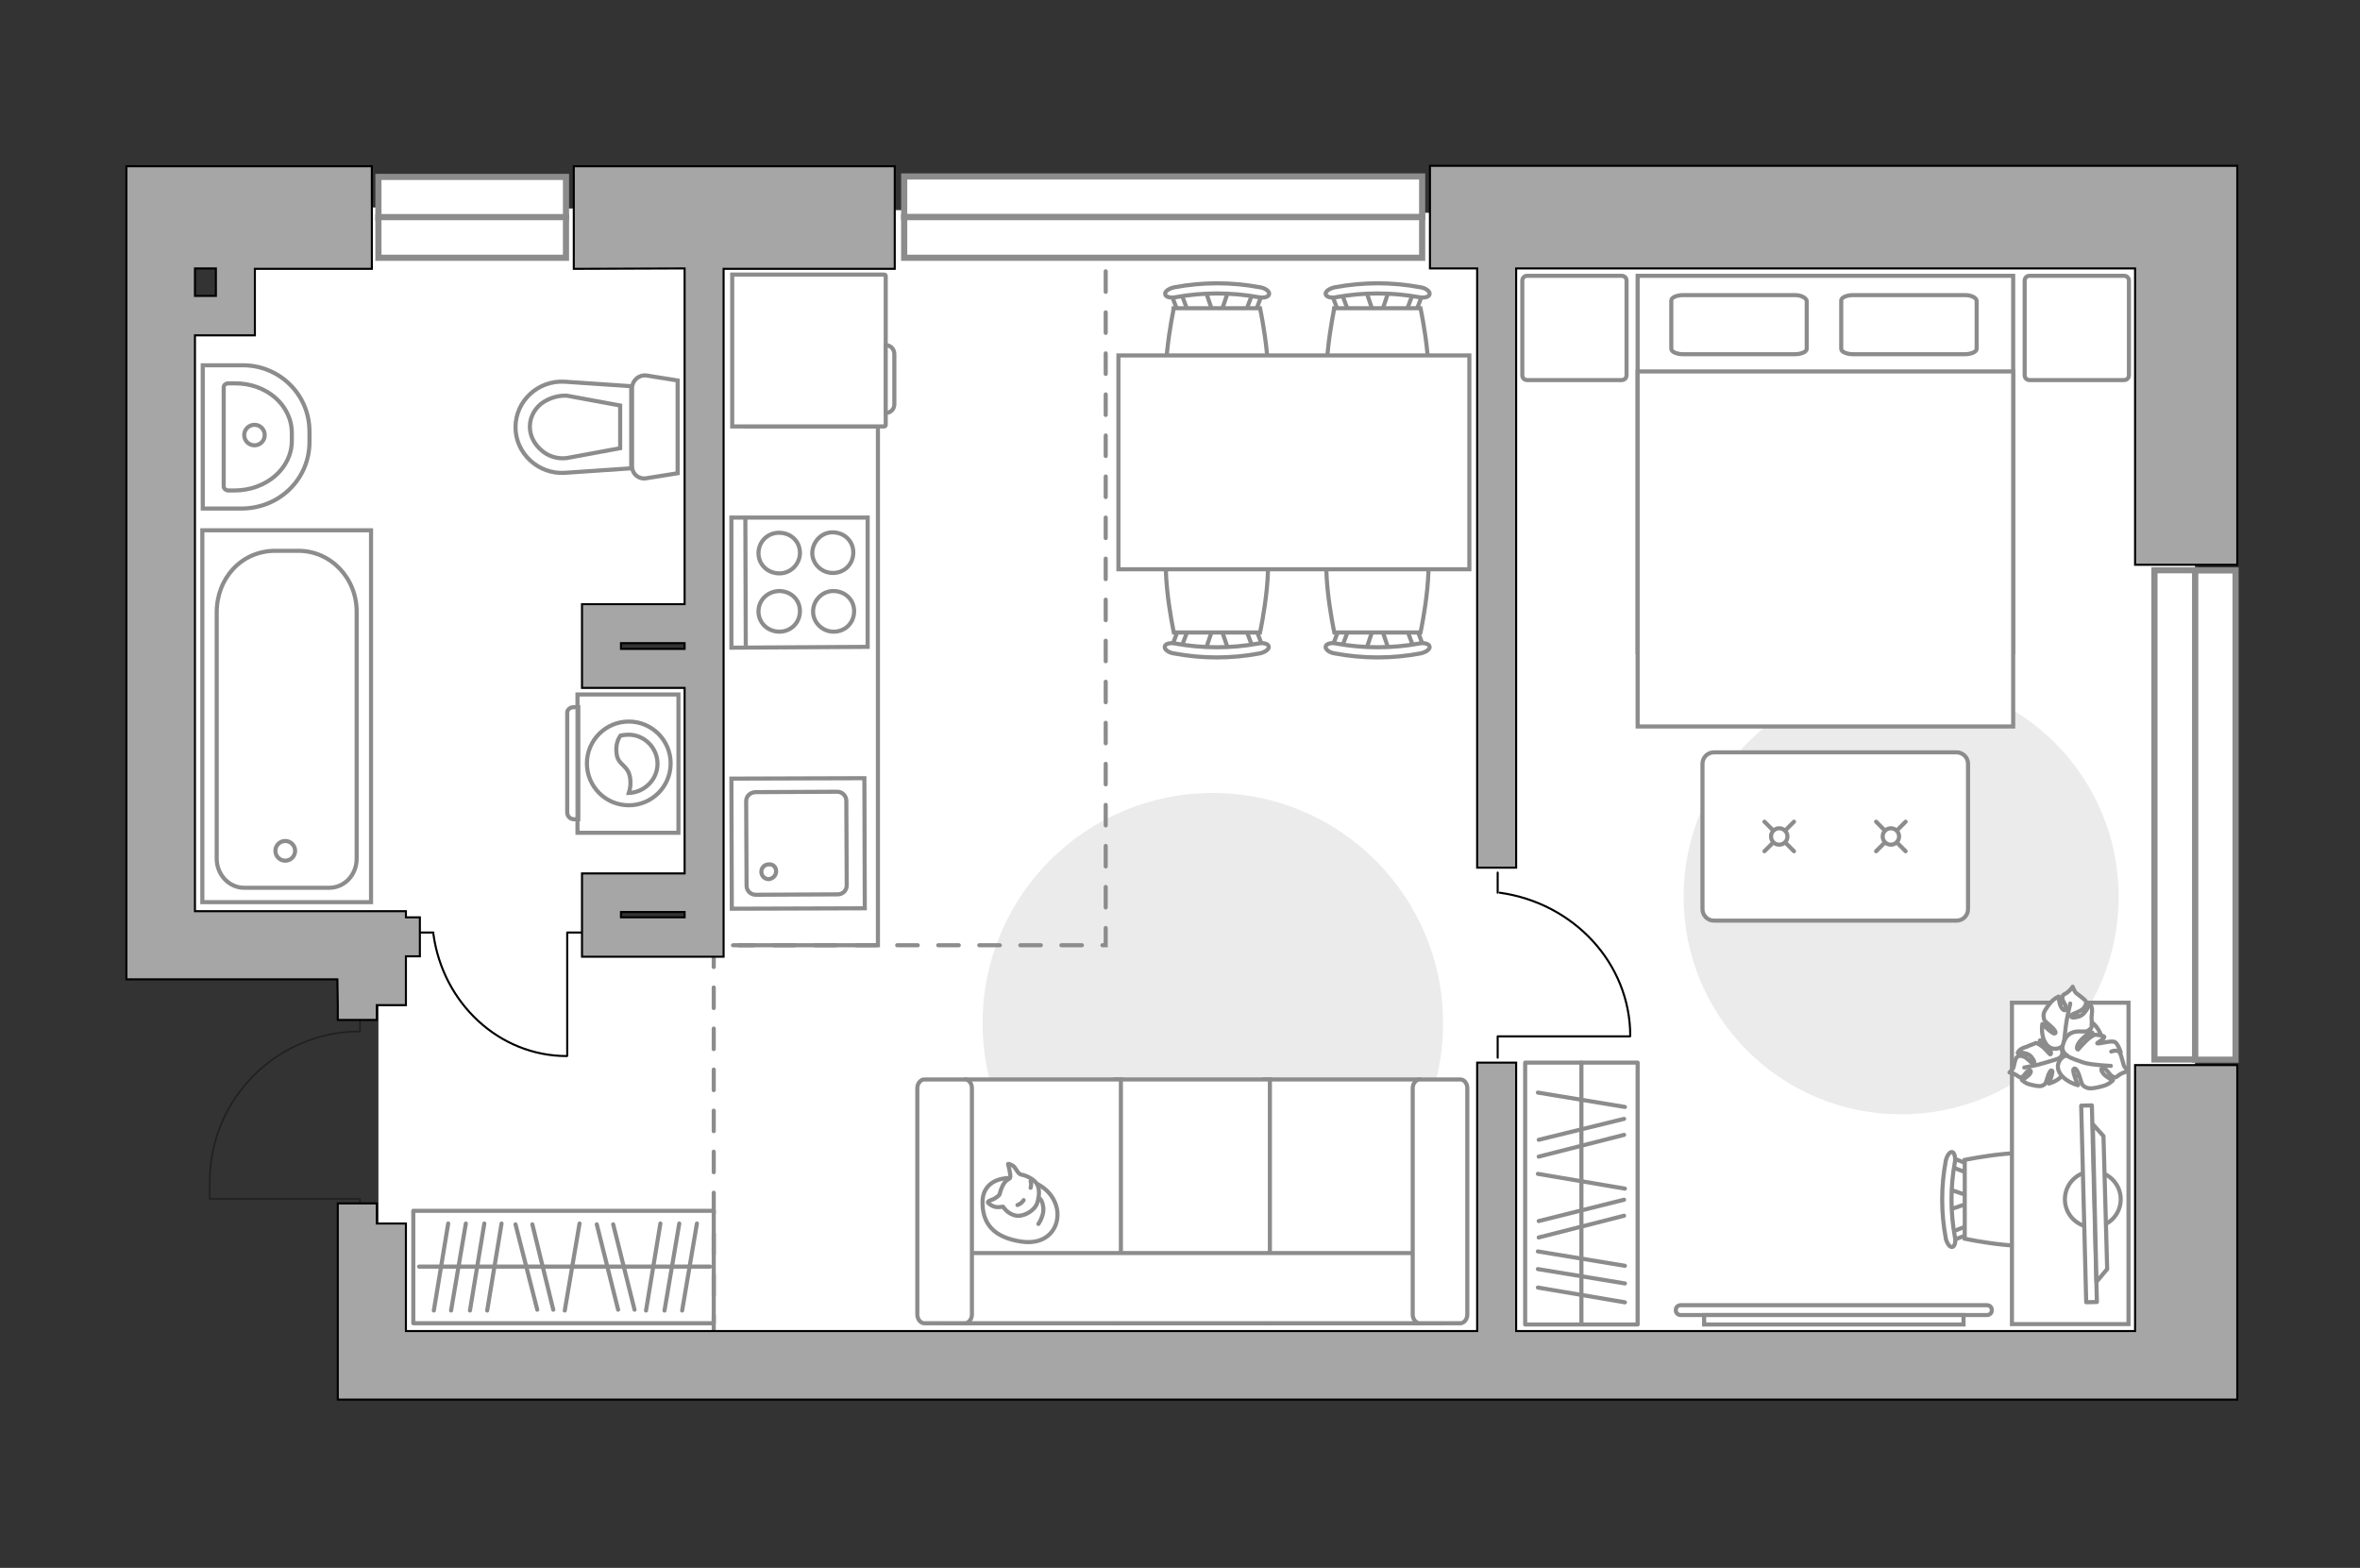 <?xml version="1.0" encoding="utf-8"?>
<!-- Generator: Adobe Illustrator 25.1.0, SVG Export Plug-In . SVG Version: 6.00 Build 0)  -->
<svg version="1.1" id="Слой_1" xmlns="http://www.w3.org/2000/svg" xmlns:xlink="http://www.w3.org/1999/xlink" x="0px" y="0px"
	 viewBox="0 0 575 382" style="enable-background:new 0 0 575 382;" xml:space="preserve">
<rect x="0" y="0" width="575" height="382" fill="#333333" stroke="none"/>
<style type="text/css">
	.st0{fill:#FFFFFF;}
	.st1{fill:#EBEBEB;}
	.st2{fill:#FFFFFF;stroke:#8C8C8C;stroke-miterlimit:10;}
	.st3{fill:#FFFFFF;stroke:#8C8C8C;stroke-linecap:round;stroke-linejoin:round;stroke-miterlimit:10;}
	.st4{fill:none;stroke:#8C8C8C;stroke-linecap:round;stroke-linejoin:round;stroke-miterlimit:10;}
	.st5{fill:none;stroke:#000000;stroke-width:0.5;stroke-linecap:round;stroke-linejoin:round;stroke-miterlimit:10;}
	.st6{fill-rule:evenodd;clip-rule:evenodd;fill:#FFFFFF;fill-opacity:0.1;stroke:#8C8C8C;stroke-miterlimit:10;}
	.st7{fill:none;stroke:#8C8C8C;stroke-miterlimit:10;}
	.st8{fill:#FFFFFF;stroke:#8C8C8C;stroke-linecap:round;stroke-miterlimit:10;}
	.st9{fill:none;stroke:#231F20;stroke-width:0.4;stroke-miterlimit:10;}
	.st10{fill:none;stroke:#8C8C8C;stroke-linecap:round;stroke-miterlimit:10;stroke-dasharray:5,5;}
	.st11{fill:#A6A6A6;stroke:#000000;stroke-width:0.5;stroke-miterlimit:10;}
	.st12{fill:#FFFFFF;stroke:#8C8C8C;stroke-width:1.5;stroke-linecap:round;stroke-miterlimit:10;}
</style>
<g id="bg_1_">
	<path class="st0" d="M39.1,229.1l53.1,0l0,101.7l442.6,0l0-278L39.1,50.3L39.1,229.1z M170.7,215.3l0,13.7l-24.1,0l0-13.7
		L170.7,215.3z M170.7,149.1l0,13.7l-24.1,0l0-13.7L170.7,149.1z M58.7,60.2l0,17.6l-14.2,0l0-17.6L58.7,60.2z"/>
</g>
<g id="furniture_1_">
	<path id="Vector_1_" class="st1" d="M351.6,249.3c0,31-25.1,56.1-56.1,56.1s-56.1-25.1-56.1-56.1s25.1-56.1,56.1-56.1
		S351.6,218.4,351.6,249.3z"/>
	<path id="Vector_2_" class="st1" d="M516.2,218.5c0,29.3-23.7,53-53,53s-53-23.7-53-53c0-29.3,23.7-53,53-53
		S516.2,189.2,516.2,218.5z"/>
	<g>
		<path id="Vector_54_4_" class="st2" d="M345.7,322.4H308V263h37.7V322.4z"/>
		<path id="Vector_55_4_" class="st2" d="M309.4,322.4h-37.7V263h37.7V322.4z"/>
		<path id="Vector_56_5_" class="st2" d="M273.1,322.4h-37.7V263h37.7V322.4z"/>
		<path id="Vector_57_4_" class="st2" d="M347.6,305.3l3.5,17.1h-121v-17.1H347.6z"/>
		<path id="Vector_58_4_" class="st2" d="M344.2,320.3v-55.2c0-1.1,0.8-2.1,1.7-2.1h9.9c0.9,0,1.7,0.9,1.7,2.1v55.2
			c0,1.1-0.8,2.1-1.7,2.1h-9.9C345,322.4,344.2,321.4,344.2,320.3z"/>
		<path id="Vector_59_4_" class="st2" d="M223.5,320.3v-55.2c0-1.1,0.8-2.1,1.7-2.1h9.9c0.9,0,1.7,0.9,1.7,2.1v55.2
			c0,1.1-0.8,2.1-1.7,2.1h-9.9C224.3,322.4,223.5,321.4,223.5,320.3z"/>
		<g>
			<path class="st3" d="M246,287c0,0-6.3-0.2-6.6,5.5c-0.2,5.7,2.8,9,9.4,10c6.6,1,9.6-3.7,8.7-8.1C256.5,290,252.3,287,246,287z"/>
			<path class="st3" d="M243.5,291.1c0,0-0.7,0.8-1.8,1.2c-1.2,0.4-1,0.7-1,0.7s1.1,1.3,2.8,1.1c0.9-0.1,0.9-0.1,0.9-0.1
				s1.1,1.9,3.3,2.2c2.2,0.2,4.6-1.6,5-3.1c0.5-1.4,0.7-3.5-0.1-4.7c-0.8-1.2-2.6-2-3.7-2.2c-1.1-0.2-1.3-1.8-2.3-2.3
				c-1-0.5-1-0.3-1-0.3s0.8,2.9,0.5,3.4C245.8,287.5,244.5,287.2,243.5,291.1z"/>
			<path class="st3" d="M249.4,292.4c0,0-0.4,0.8-1.5,1.2"/>
			<path class="st3" d="M251.1,289.4c0,0,0.3-0.9,0-1.6"/>
			<path class="st4" d="M253,291.8c0,0,1,0.3,1.2,2.5c0.2,1.9-1.2,3.9-1.2,3.9"/>
		</g>
	</g>
	<g>
		<rect x="371.6" y="258.9" class="st3" width="27.4" height="63.8"/>
		<line class="st4" x1="374.7" y1="313.7" x2="395.9" y2="317.3"/>
		<line class="st4" x1="374.7" y1="286" x2="395.9" y2="289.6"/>
		<line class="st4" x1="374.7" y1="309.2" x2="395.9" y2="312.7"/>
		<line class="st4" x1="374.7" y1="304.9" x2="395.9" y2="308.4"/>
		<line class="st4" x1="374.7" y1="266.2" x2="395.9" y2="269.7"/>
		<line class="st4" x1="374.9" y1="281.8" x2="395.7" y2="276.5"/>
		<line class="st4" x1="374.9" y1="277.7" x2="395.7" y2="272.6"/>
		<line class="st4" x1="374.9" y1="301.5" x2="395.7" y2="296.2"/>
		<line class="st4" x1="374.9" y1="297.5" x2="395.7" y2="292.3"/>
		<line class="st4" x1="385.3" y1="258.9" x2="385.3" y2="322.6"/>
	</g>
	<g>
		<polyline class="st5" points="138.2,257.2 138.2,227.2 143.1,227.2 		"/>
		<line class="st5" x1="101.1" y1="227.2" x2="105.6" y2="227.2"/>
		<path class="st5" d="M105.6,227.6c2.3,16.8,16,29.7,32.5,29.7"/>
	</g>
	<g>
		<polyline class="st5" points="364.9,257.7 364.9,252.5 397.1,252.5 		"/>
		<line class="st5" x1="364.9" y1="217.5" x2="364.9" y2="212.6"/>
		<path class="st5" d="M397.2,252.4c0-17.7-13.8-32.4-31.8-34.9"/>
	</g>
	<g>
		<g>
			<path class="st2" d="M165.3,169.2l0,33.7l-24.6,0l0-33.7L165.3,169.2z"/>
			<path class="st6" d="M139.8,172.3h1.1l0,27.3h-1.1c-0.9,0-1.6-0.8-1.6-1.6l0-24.2C138.1,173,138.8,172.3,139.8,172.3z"/>
		</g>
		<g>
			<circle class="st2" cx="153.2" cy="186" r="10.2"/>
			<path class="st2" d="M151.2,179.2c0.7-0.1,1.3-0.2,1.9-0.2c4,0,7.1,3.3,7.1,7.1c0,3.9-3.3,7-7,7.1c0.2-0.7,0.5-1.6,0.4-2.9
				c-0.2-4.2-3.2-3.5-3.4-7C150,181.4,150.6,180,151.2,179.2z"/>
		</g>
	</g>
	<g>
		<path class="st2" d="M409.5,320.4c-0.7,0-1.2-0.5-1.2-1.2c0-0.7,0.5-1.2,1.2-1.2l74.6,0c0.7,0,1.2,0.5,1.2,1.2
			c0,0.7-0.5,1.2-1.2,1.2L409.5,320.4z"/>
		<rect x="415.2" y="320.4" class="st2" width="63.2" height="2.3"/>
	</g>
	<polyline class="st7" points="179.8,230.3 213.9,230.3 213.9,103.9 181.3,103.9 	"/>
	<g>
		<path id="Vector_8_2_" class="st2" d="M215.5,103.9l-37.1,0v-37l37.1,0c0.1,0,0.3,0.1,0.3,0.3l0,36.4
			C215.8,103.7,215.6,103.9,215.5,103.9z"/>
		<path id="Vector_9_2_" class="st2" d="M217.9,86.5v12c0,1.1-0.8,2.1-2.1,2.1V84.1C217,84.1,218,85.1,217.9,86.5z"/>
	</g>
	<g>
		<g id="Group_2_1_">
			<g id="Group_3_1_">
				<path id="Vector_10_1_" class="st2" d="M338.4,158.4l-2-5.9h-1.6l-2,5.9L338.4,158.4z"/>
			</g>
			<g id="Group_4_1_">
				<path id="Vector_11_1_" class="st2" d="M327.3,152.7c-0.5,0-1,0.3-1.1,0.6l-1.8,4.8c-0.2,0.5,0.2,0.9,0.8,1
					c0.6,0.1,1.3-0.2,1.4-0.5l1.8-4.8c0.2-0.5-0.2-0.9-0.8-1C327.5,152.7,327.4,152.7,327.3,152.7z"/>
			</g>
			<g id="Group_5_1_">
				<path id="Vector_12_1_" class="st2" d="M344,152.7c-0.1,0-0.2,0-0.3,0c-0.6,0.1-1,0.5-0.8,1l1.8,4.8c0.2,0.5,0.8,0.7,1.5,0.5
					c0.6-0.1,1-0.5,0.8-1l-1.8-4.8C345,153,344.5,152.7,344,152.7z"/>
			</g>
			<path id="Vector_13_1_" class="st2" d="M346.1,129.5c-3.7-3.7-17.3-3.7-21,0c-4.4,4.4,0,24.6,0,24.6l21,0
				C346.1,154.1,350.5,133.9,346.1,129.5z"/>
			<path id="Vector_14_1_" class="st2" d="M345.7,156.8c-6.6,1.2-13.4,1.2-20.1,0c-1.4-0.3-2.5,0.1-2.6,0.7
				c-0.2,0.6,0.8,1.5,2.2,1.7c6.9,1.3,14,1.3,20.9,0c1.4-0.3,2.4-1.1,2.2-1.7C348.2,156.9,347,156.5,345.7,156.8z"/>
		</g>
		<g id="Group_2_3_">
			<g id="Group_3_3_">
				<path id="Vector_10_3_" class="st2" d="M299.3,158.4l-2-5.9h-1.6l-2,5.9L299.3,158.4z"/>
			</g>
			<g id="Group_4_3_">
				<path id="Vector_11_3_" class="st2" d="M288.2,152.7c-0.5,0-1,0.3-1.1,0.6l-1.8,4.8c-0.2,0.5,0.2,0.9,0.8,1
					c0.6,0.1,1.3-0.2,1.4-0.5l1.8-4.8c0.2-0.5-0.2-0.9-0.8-1C288.3,152.7,288.3,152.7,288.2,152.7z"/>
			</g>
			<g id="Group_5_3_">
				<path id="Vector_12_3_" class="st2" d="M304.8,152.7c-0.1,0-0.2,0-0.3,0c-0.6,0.1-1,0.5-0.8,1l1.8,4.8c0.2,0.5,0.8,0.7,1.5,0.5
					c0.6-0.1,1-0.5,0.8-1l-1.8-4.8C305.8,153,305.4,152.7,304.8,152.7z"/>
			</g>
			<path id="Vector_13_3_" class="st2" d="M307,129.5c-3.7-3.7-17.3-3.7-21,0c-4.4,4.4,0,24.6,0,24.6l21,0
				C307,154.1,311.4,133.9,307,129.5z"/>
			<path id="Vector_14_3_" class="st2" d="M306.5,156.8c-6.6,1.2-13.4,1.2-20.1,0c-1.4-0.3-2.5,0.1-2.6,0.7
				c-0.2,0.6,0.8,1.5,2.2,1.7c6.9,1.3,14,1.3,20.9,0c1.4-0.3,2.4-1.1,2.2-1.7C309.1,156.9,307.8,156.5,306.5,156.8z"/>
		</g>
		<g id="Group_2_5_">
			<g id="Group_3_5_">
				<path id="Vector_10_5_" class="st2" d="M293.7,70.8l2,5.9l1.6,0l2-5.9L293.7,70.8z"/>
			</g>
			<g id="Group_4_5_">
				<path id="Vector_11_5_" class="st2" d="M304.8,76.5c0.5,0,1-0.3,1.1-0.6l1.8-4.8c0.2-0.5-0.2-0.9-0.8-1
					c-0.6-0.1-1.3,0.2-1.4,0.5l-1.8,4.8c-0.2,0.5,0.2,0.9,0.8,1C304.6,76.5,304.7,76.5,304.8,76.5z"/>
			</g>
			<g id="Group_5_5_">
				<path id="Vector_12_5_" class="st2" d="M288.2,76.5c0.1,0,0.2,0,0.3,0c0.6-0.1,1-0.5,0.8-1l-1.8-4.8c-0.2-0.5-0.8-0.7-1.5-0.5
					c-0.6,0.1-1,0.5-0.8,1L287,76C287.2,76.2,287.6,76.5,288.2,76.5z"/>
			</g>
			<path id="Vector_13_5_" class="st2" d="M286,99.7c3.7,3.7,17.3,3.7,21,0c4.4-4.4,0-24.6,0-24.6l-21,0
				C286,75.1,281.6,95.3,286,99.7z"/>
			<path id="Vector_14_5_" class="st2" d="M286.5,72.4c6.6-1.2,13.4-1.2,20.1,0c1.4,0.3,2.5-0.1,2.6-0.7c0.2-0.6-0.8-1.5-2.2-1.7
				c-6.9-1.3-14-1.3-20.9,0c-1.4,0.3-2.4,1.1-2.2,1.7C283.9,72.3,285.2,72.7,286.5,72.4z"/>
		</g>
		<g id="Group_2_4_">
			<g id="Group_3_4_">
				<path id="Vector_10_4_" class="st2" d="M332.8,70.8l2,5.9l1.6,0l2-5.9L332.8,70.8z"/>
			</g>
			<g id="Group_4_4_">
				<path id="Vector_11_4_" class="st2" d="M343.9,76.5c0.5,0,1-0.3,1.1-0.6l1.8-4.8c0.2-0.5-0.2-0.9-0.8-1
					c-0.6-0.1-1.3,0.2-1.4,0.5l-1.8,4.8c-0.2,0.5,0.2,0.9,0.8,1C343.8,76.5,343.8,76.5,343.9,76.5z"/>
			</g>
			<g id="Group_5_4_">
				<path id="Vector_12_4_" class="st2" d="M327.3,76.5c0.1,0,0.2,0,0.3,0c0.6-0.1,1-0.5,0.8-1l-1.8-4.8c-0.2-0.5-0.8-0.7-1.5-0.5
					c-0.6,0.1-1,0.5-0.8,1l1.8,4.8C326.3,76.2,326.8,76.5,327.3,76.5z"/>
			</g>
			<path id="Vector_13_4_" class="st2" d="M325.1,99.7c3.7,3.7,17.3,3.7,21,0c4.4-4.4,0-24.6,0-24.6l-21,0
				C325.1,75.1,320.8,95.3,325.1,99.7z"/>
			<path id="Vector_14_4_" class="st2" d="M325.6,72.4c6.6-1.2,13.4-1.2,20.1,0c1.4,0.3,2.5-0.1,2.6-0.7c0.2-0.6-0.8-1.5-2.2-1.7
				c-6.9-1.3-14-1.3-20.9,0c-1.4,0.3-2.4,1.1-2.2,1.7C323.1,72.3,324.3,72.7,325.6,72.4z"/>
		</g>
		<path id="Vector_35_3_" class="st2" d="M272.5,138.7l85.5,0l0-52.1l-69.1,0l-16.4,0L272.5,138.7z"/>
	</g>
	<g>
		<rect x="100.7" y="295" class="st3" width="73.2" height="27.4"/>
		<line class="st4" x1="113.5" y1="298.1" x2="109.9" y2="319.3"/>
		<line class="st4" x1="109.2" y1="298.1" x2="105.7" y2="319.3"/>
		<line class="st4" x1="141.2" y1="298.1" x2="137.6" y2="319.3"/>
		<line class="st4" x1="118" y1="298.1" x2="114.5" y2="319.3"/>
		<line class="st4" x1="122.2" y1="298.1" x2="118.7" y2="319.3"/>
		<line class="st4" x1="160.9" y1="298.1" x2="157.4" y2="319.3"/>
		<line class="st4" x1="165.5" y1="298.1" x2="161.9" y2="319.3"/>
		<line class="st4" x1="169.8" y1="298.1" x2="166.2" y2="319.3"/>
		<line class="st4" x1="145.4" y1="298.3" x2="150.6" y2="319.1"/>
		<line class="st4" x1="149.4" y1="298.3" x2="154.6" y2="319.1"/>
		<line class="st4" x1="125.6" y1="298.3" x2="130.9" y2="319.1"/>
		<line class="st4" x1="129.7" y1="298.3" x2="134.8" y2="319.1"/>
		<line class="st4" x1="173" y1="308.6" x2="102.1" y2="308.6"/>
	</g>
	<g>
		<g id="Group_2_6_">
			<g id="Group_3_6_">
				<path id="Vector_10_6_" class="st2" d="M474.7,289.7l5.4,1.8v1.5l-5.4,1.8V289.7z"/>
			</g>
			<g id="Group_4_6_">
				<path id="Vector_11_6_" class="st2" d="M480,299.8c0,0.5-0.3,0.9-0.6,1l-4.4,1.7c-0.4,0.2-0.8-0.2-0.9-0.8
					c-0.1-0.6,0.2-1.2,0.5-1.2l4.4-1.7c0.4-0.2,0.8,0.2,0.9,0.8C480,299.7,480,299.7,480,299.8z"/>
			</g>
			<g id="Group_5_6_">
				<path id="Vector_12_6_" class="st2" d="M480,284.6c0,0.1,0,0.2,0,0.3c-0.1,0.6-0.5,0.9-0.9,0.8l-4.4-1.7
					c-0.4-0.2-0.6-0.8-0.5-1.3c0.1-0.6,0.5-0.9,0.9-0.8l4.4,1.7C479.7,283.7,480,284.1,480,284.6z"/>
			</g>
			<path id="Vector_13_6_" class="st2" d="M501.2,282.6c3.4,3.4,3.4,15.8,0,19.2c-4,4-22.5,0-22.5,0l0-19.2
				C478.7,282.6,497.2,278.7,501.2,282.6z"/>
			<path id="Vector_14_6_" class="st2" d="M476.3,283.1c-1.1,6-1.1,12.3,0,18.3c0.3,1.2-0.1,2.3-0.6,2.4c-0.6,0.2-1.3-0.8-1.6-2
				c-1.2-6.3-1.2-12.8,0-19.1c0.3-1.2,1-2.2,1.6-2C476.1,280.8,476.5,281.9,476.3,283.1z"/>
		</g>
		<path id="Vector_36_2_" class="st2" d="M490.2,322.6l0-78.3l28.4,0l0,63.3v15L490.2,322.6z"/>
		<g>
			<circle class="st3" cx="509.9" cy="292.2" r="6.8"/>
			<g>
				
					<rect x="485.1" y="291.8" transform="matrix(2.554409e-02 1 -1 2.554409e-02 789.078 -223.24)" class="st3" width="47.9" height="2.6"/>
				<polygon class="st3" points="513.4,309.2 512.5,276.8 509.9,273.9 510.8,312.3 				"/>
			</g>
		</g>
	</g>
	<g>
		<path id="Vector_60_1_" class="st2" d="M498.4,258.1c-1.8-3.7-0.4-8.1,3.3-9.9c3.7-1.8,8.1-0.4,9.9,3.3c1.8,3.6,0.4,8.1-3.3,9.9
			C504.7,263.3,500.3,261.8,498.4,258.1z"/>
		<path class="st3" d="M501.6,257.9c0,0,1.2-0.6,0.8-2c-0.4-1.4-1.1-2.6-3.2-2.5c-2.1,0.1-2.2,0.1-2.2,0.1s1.8,1.2,2.4,2.2
			c0.6,1,0.2,1.2,0.1,1.2s-1.4-1.7-2.3-2.2c-0.9-0.6-1.1-0.6-1.1-0.6s-1.6,0.6-1.8,0.7c-0.2,0.2-1.3,0.4-1.9,0.8
			c-0.6,0.4-0.8,0.9-0.8,0.9s2.4-0.3,3.4,1.1c1,1.3,0.6,1.5,0.3,1.5c-0.4-0.1-1.4-1.4-2.3-1.7c-0.9-0.3-1.4-0.1-1.7,0.3
			s-0.6,1.8-0.7,2.3c-0.1,0.5-1,1.3-1,1.3s0.7,0,1.6,0.6c0.9,0.5,0.7,0.7,1.4,0.5c0.7-0.2,1-1.4,1.8-1.6c0.8-0.1,0.3,0.9-0.4,1.4
			c-0.7,0.6-1.4,0.9-1.4,0.9s0.7,0.8,1.9,1.1c1.2,0.3,2.5,0.6,3.1,0.3c0.7-0.3,0.8-0.4,1.2-1.8c0.4-1.4,0.9-2.2,1.2-1.8
			c0.3,0.4-0.8,3.1-0.8,3.1s2.4-0.6,3.5-2.3C504.1,259.6,502.6,258.1,501.6,257.9z"/>
		<path class="st4" d="M493.2,260.1c0,0,3.3-0.6,4.8-1.1c1-0.3,2.8-0.8,3.6-1.1c1.1-0.3,2.1-1,2.9-1.9"/>
		<path class="st3" d="M502.9,254.4c0,0,0.1,1.5,1.8,1.8c1.7,0.2,3.3,0,4.2-2.2c0.9-2.2,0.9-2.4,0.9-2.4s-2.1,1.4-3.5,1.6
			c-1.3,0.2-1.4-0.4-1.3-0.4c0.1-0.1,2.4-0.7,3.5-1.5s1.1-0.9,1.1-0.9s0.1-1.9,0-2.2c-0.1-0.3,0.2-1.5,0.1-2.4
			c-0.1-0.8-0.6-1.3-0.6-1.3s-0.8,2.7-2.7,3.2c-1.9,0.5-1.9,0-1.7-0.4c0.2-0.3,2.2-0.8,2.9-1.6c0.7-0.8,0.8-1.5,0.5-1.9
			c-0.3-0.4-1.7-1.4-2.2-1.8s-0.9-1.6-0.9-1.6s-0.4,0.7-1.3,1.4c-1,0.7-1.1,0.4-1.2,1.3c-0.1,0.9,1.1,1.8,0.8,2.7
			c-0.2,0.9-1.1-0.1-1.4-1.1c-0.3-1-0.3-1.9-0.3-1.9s-1.1,0.4-2,1.5c-0.9,1.1-1.8,2.3-1.7,3.2c0.1,0.9,0,1.1,1.4,2.2
			c1.3,1.1,1.9,2,1.3,2.1c-0.6,0.1-3-2.3-3-2.3s-0.5,2.8,0.9,4.8C499.9,256.3,502.3,255.5,502.9,254.4z"/>
		<path class="st4" d="M504.4,244.5c0,0-0.9,3.8-1.1,5.7c-0.1,1.2-0.4,3.4-0.5,4.4c-0.1,1.3,0.1,2.7,0.7,3.9"/>
		<g>
			<path class="st3" d="M514.4,256.2c1.1-0.4,1.8-0.2,2.1,0.3c0.3,0.5,0.7,2.3,0.9,2.9c0.1,0.6,1.2,1.6,1.2,1.6s-0.9,0.1-2,0.7
				c-1.1,0.7-0.9,1-1.8,0.6c-0.9-0.3-1.3-1.8-2.3-2c-1-0.2-0.4,1.1,0.5,1.8c0.9,0.7,1.8,1.1,1.8,1.1s-0.9,1-2.4,1.4
				c-1.5,0.4-3.1,0.8-4,0.4c-0.9-0.4-1.1-0.5-1.6-2.3c-0.5-1.8-1.2-2.8-1.6-2.2c-0.4,0.5,1.1,3.9,1.1,3.9s-3-0.7-4.4-2.9
				c-1.4-2.2,0.4-4.2,1.7-4.4c0,0-1.5-0.8-1-2.5c0.5-1.8,1.4-3.3,4-3.3s2.8,0.1,2.8,0.1s-2.3,1.6-3,2.8c-0.7,1.3-0.2,1.5-0.1,1.5
				c0.1-0.1,1.8-2.1,2.9-2.9s1.4-0.7,1.4-0.7s2,0.2,2.1,0.5c0,0.6-1.9,1.5-1.7,1.6c0.3,0.2,3.5-0.8,4.3-0.3c0.8,0.5,1.4,2.5,1.4,2.5
				"/>
			<path class="st4" d="M514.3,259.7c0,0-4.7-0.2-6.6-0.8c-1.2-0.4-3-1-4.2-1.7"/>
		</g>
	</g>
	<g>
		<path id="Vector_98_4_" class="st2" d="M399,158.9h91.5V67.2H399V158.9z"/>
		<path id="Vector_99_4_" class="st2" d="M490.5,177H399V90.5h80.7h10.8v11.7V177z"/>
		<path id="Vector_100_4_" class="st4" d="M437.3,71.9h-27.2c-1.6,0-2.9,0.6-2.9,1.3V85c0,0.7,1.3,1.3,2.9,1.3h27.2
			c1.6,0,2.9-0.6,2.9-1.3V73.3C440,72.5,438.8,71.9,437.3,71.9z"/>
		<path id="Vector_101_4_" class="st4" d="M478.7,71.9h-27.2c-1.6,0-2.9,0.6-2.9,1.3V85c0,0.7,1.3,1.3,2.9,1.3h27.2
			c1.6,0,2.9-0.6,2.9-1.3V73.3C481.5,72.5,480.3,71.9,478.7,71.9z"/>
	</g>
	<path id="Vector_5_3_" class="st3" d="M518.7,91.4v-23c0-0.7-0.5-1.2-1.2-1.2h-23c-0.7,0-1.2,0.5-1.2,1.2v23c0,0.7,0.5,1.2,1.2,1.2
		h23C518.2,92.6,518.7,92.1,518.7,91.4z"/>
	<path id="Vector_5_4_" class="st3" d="M396.3,91.4v-23c0-0.7-0.5-1.2-1.2-1.2h-23c-0.7,0-1.2,0.5-1.2,1.2v23c0,0.7,0.5,1.2,1.2,1.2
		h23C395.8,92.6,396.3,92.1,396.3,91.4z"/>
	<g>
		<path class="st2" d="M479.5,186.1v35.4c0,1.6-1.3,2.8-2.8,2.8h-59.1c-1.6,0-2.8-1.3-2.8-2.8v-35.4c0-1.6,1.3-2.8,2.8-2.8h59.1
			C478.2,183.3,479.5,184.5,479.5,186.1z"/>
		<g>
			<g>
				<line class="st8" x1="429.9" y1="207.4" x2="432" y2="205.3"/>
				<circle class="st8" cx="433.5" cy="203.8" r="2"/>
				<line class="st8" x1="435" y1="202.3" x2="437.1" y2="200.2"/>
				<line class="st8" x1="437.1" y1="207.4" x2="435" y2="205.3"/>
				<line class="st8" x1="432" y1="202.3" x2="429.9" y2="200.2"/>
			</g>
			<g>
				<line class="st8" x1="457.1" y1="207.4" x2="459.2" y2="205.3"/>
				<circle class="st8" cx="460.7" cy="203.8" r="2"/>
				<line class="st8" x1="462.2" y1="202.3" x2="464.3" y2="200.2"/>
				<line class="st8" x1="464.3" y1="207.4" x2="462.2" y2="205.3"/>
				<line class="st8" x1="459.2" y1="202.3" x2="457.1" y2="200.2"/>
			</g>
		</g>
	</g>
</g>
<g id="plan">
	<path class="st9" d="M87.7,295.3l0-3.2l-36.6,0l0-4.2c0-20.2,16.4-36.6,36.6-36.6h0l0-3.9"/>
	<g>
		<path id="Vector_134_1_" class="st2" d="M58.8,89l-9.4,0l0,34.9l9.4,0c9.3,0,16.6-7.2,16.6-16.2l0-2.6C75.4,96,67.9,88.8,58.8,89z
			"/>
		<path id="Vector_133_1_" class="st2" d="M57.1,93.4l-1.4,0c-0.7,0-1.2,0.4-1.2,1l0,24.1c0,0.6,0.6,1,1.2,1l1.4,0
			c7.8,0,14-5.4,14-12.1l0-1.9C71.1,98.7,64.9,93.3,57.1,93.4z"/>
		<circle class="st2" cx="62" cy="106" r="2.5"/>
	</g>
	<g>
		<path id="wc_1_" class="st2" d="M138.3,111.8"/>
		<g id="Group_26_1_">
			<path id="Vector_130_1_" class="st2" d="M157.6,116.5l7.5-1.2l0-22.6l-7.5-1.2c-1.9-0.3-3.6,1.2-3.6,3.1l0,19
				C154,115.6,155.8,116.9,157.6,116.5z"/>
			<path id="Vector_131_1_" class="st2" d="M137.6,115.2l16.2-1.1l0-20L137.6,93c-6.5-0.4-12,4.7-12,11.1
				C125.6,110.5,131.2,115.6,137.6,115.2z"/>
			<path id="Vector_132_1_" class="st2" d="M151.1,109.2l-13,2.4c-2.4,0.3-4.7-0.5-6.3-2c-1.7-1.5-2.7-3.5-2.7-5.6
				c0-2.1,0.9-4.1,2.7-5.6c1.7-1.3,4-2.1,6.3-2l13,2.4L151.1,109.2z"/>
		</g>
	</g>
	<g>
		<path id="Vector_142_1_" class="st2" d="M178.2,157.8l0-31.7l33.2,0l0,31.5L178.2,157.8z"/>
		<g id="Group_28_1_">
			<g id="Group_29_1_">
				<path id="Vector_143_1_" class="st2" d="M202.8,129.7c2.9,0,5.1,2.1,5.1,4.9s-2.1,5-5,5c-2.7,0-5-2.2-5-4.9
					C198,131.9,200.2,129.7,202.8,129.7z"/>
				<path id="Vector_144_1_" class="st2" d="M189.8,129.8c2.9,0,5.1,2.1,5.1,4.9c0,2.7-2.2,5-5,5c-2.9,0-5.1-2.2-5.1-4.9
					C184.8,132,187,129.8,189.8,129.8z"/>
			</g>
			<g id="Group_30_1_">
				<path id="Vector_145_1_" class="st2" d="M203,144c2.9,0,5.1,2.1,5.1,4.9s-2.1,5-5,5c-2.7,0-5-2.2-5-4.9
					C198.1,146.2,200.4,144,203,144z"/>
				<path id="Vector_146_1_" class="st2" d="M189.8,144c2.9,0,5.1,2.1,5.1,4.9s-2.2,5-5,5c-2.9,0-5.1-2.2-5.1-4.9
					C184.8,146.2,187,144.1,189.8,144z"/>
			</g>
		</g>
		<path id="Vector_147_1_" class="st2" d="M181.7,157.3l-0.1-31.4"/>
	</g>
	<g>
		<g id="Group_27_2_">
			<path id="Vector_140_2_" class="st2" d="M178.3,221.4l-0.1-31.7l32.4-0.1l0.1,31.7L178.3,221.4z"/>
		</g>
		<path id="Vector_141_2_" class="st2" d="M184,193l20-0.1c1.2,0,2.2,1,2.2,2.2l0.1,20.6c0,1.2-0.9,2.2-2.2,2.2l-20,0.1
			c-1.2,0-2.2-1-2.2-2.2l-0.1-20.6C181.8,194,182.7,193.1,184,193z"/>
		<path id="Vector_139_2_" class="st2" d="M187.3,210.6c-1,0-1.8,0.8-1.8,1.8c0,1,0.8,1.8,1.8,1.8c1-0.1,1.8-0.9,1.8-1.9
			C189.1,211.3,188.4,210.5,187.3,210.6z"/>
	</g>
	<g>
		<g>
			<path id="Vector_135_3_" class="st2" d="M49.3,129.2l0,90.6l41.1,0l0-90.6L49.3,129.2z"/>
			<path id="Vector_136_3_" class="st2" d="M72.7,134.2l-5.6,0c-8.3,0-14.3,6.7-14.3,15l0,60c0,3.9,3,7.1,6.7,7.1l20.7,0
				c3.7,0,6.7-3.1,6.7-7.1l0-60C87,140.9,80.6,134.2,72.7,134.2z"/>
		</g>
		<circle class="st2" cx="69.5" cy="207.3" r="2.4"/>
	</g>
	<polyline class="st10" points="173.9,325.6 173.9,230.3 269.4,230.3 269.4,62.8 	"/>
	<g>
		<polygon class="st11" points="545.1,341 545.1,259.5 520.2,259.5 520.2,324.3 369.4,324.3 369.4,258.9 359.9,258.9 359.9,324.3 
			98.9,324.3 98.9,298.1 91.8,298.1 91.8,293.2 82.3,293.2 82.3,298.1 82.3,298.1 82.3,341 98.9,341 520.2,341 520.2,341 		"/>
		<polygon class="st11" points="359.9,65.4 359.9,211.4 369.4,211.4 369.4,65.4 520.2,65.4 520.2,137.6 545.1,137.6 545.1,40.4 
			348.4,40.4 348.4,65.4 		"/>
		<path class="st11" d="M166.8,65.4l0,81.8l-25,0l0,20.4l25,0l0,45.2l-25,0l0,20.3l34.5,0l0-167.6l41.7,0l0-25l-78.2,0l0,25
			L166.8,65.4z M166.8,158.1l-15.5,0v-1.4h15.5V158.1z M166.8,223.5l-15.5,0v-1.3l15.5,0V223.5z"/>
		<path class="st11" d="M82.3,244.9v3.6h9.5l0-3.6h7.1l0-11.9h3.4v-9.5h-3.4V222l-51.4,0l0-140.3l14.6,0l0-16.2l28.5,0l0-25l-59.8,0
			v9.8h0l0,171.7h0l0,16.6l16.6,0h0l34.8,0L82.3,244.9L82.3,244.9z M47.5,65.4l5.1,0l0,6.7h-5.1V65.4z"/>
	</g>
</g>
<g id="windows_2_">
	<g>
		<g>
			
				<rect x="480.1" y="193.6" transform="matrix(3.643227e-06 1 -1 3.643227e-06 738.281 -341.126)" class="st12" width="119.2" height="9.9"/>
			
				<rect x="470.2" y="193.6" transform="matrix(3.643227e-06 1 -1 3.643227e-06 728.418 -331.263)" class="st12" width="119.2" height="9.9"/>
		</g>
		<g>
			<rect x="92.2" y="43.1" class="st12" width="45.7" height="9.9"/>
			<rect x="92.2" y="52.9" class="st12" width="45.7" height="9.9"/>
		</g>
		<g>
			<rect x="220.3" y="43" class="st12" width="126.2" height="9.9"/>
			<rect x="220.3" y="52.9" class="st12" width="126.2" height="9.9"/>
		</g>
	</g>
</g>
<g id="points">
	<path id="bedroom_x5F_2" class="st4" d="M309.1,114.9"/>
	<path id="bedroom_x5F_1" class="st4" d="M446.2,132.7"/>
	<path id="kitchen" class="st4" d="M237.1,177.2"/>
	<path id="wс_x5F_bathroom" class="st4" d="M118.7,136.2"/>
	<path id="hallway" class="st4" d="M140.6,274.5"/>
</g>
</svg>
